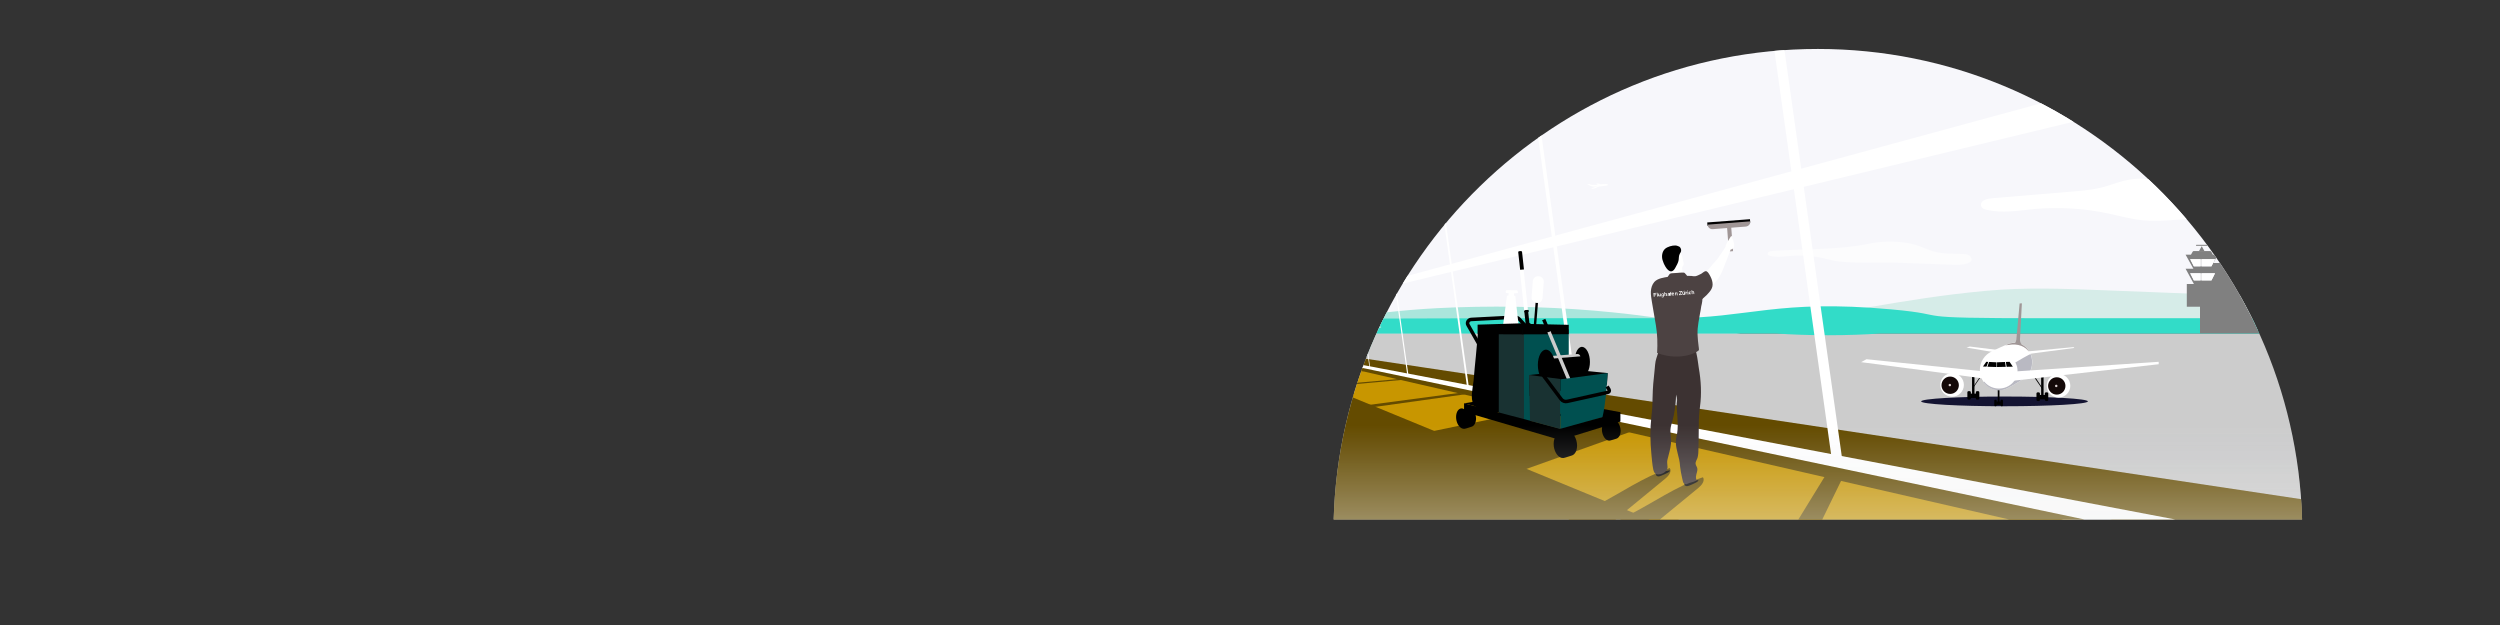 <?xml version="1.0" encoding="utf-8"?>
<!-- Generator: Adobe Illustrator 27.0.0, SVG Export Plug-In . SVG Version: 6.00 Build 0)  -->
<svg version="1.1" id="Ebene_1" xmlns="http://www.w3.org/2000/svg" xmlns:xlink="http://www.w3.org/1999/xlink" x="0px" y="0px"
	 viewBox="0 0 1440 360" style="enable-background:new 0 0 1440 360;" xml:space="preserve">
<rect x="0" y="0" width="1440" height="360" fill="#333333" stroke="none"/>
<style type="text/css">
	.st0{clip-path:url(#SVGID_00000144325839655535257230000015822768069812691635_);}
	.st1{clip-path:url(#SVGID_00000028291441976604824850000000410508327810610339_);fill:#F7F7FB;}
	.st2{clip-path:url(#SVGID_00000099645637437201285060000005813785870893730986_);}
	.st3{fill:#AAE6DC;}
	.st4{clip-path:url(#SVGID_00000094594753559843673280000012378347868511428771_);}
	.st5{fill:#CCCCCC;}
	.st6{clip-path:url(#SVGID_00000164483515202313404580000002878281281771716277_);}
	.st7{fill:#D6ECE8;}
	.st8{clip-path:url(#SVGID_00000174589264263810171180000018288127754831563662_);}
	.st9{fill:#32DCC8;}
	.st10{clip-path:url(#SVGID_00000165951604793734647020000012273607179801247132_);}
	.st11{opacity:0.59;fill:#FFFFFF;enable-background:new    ;}
	.st12{clip-path:url(#SVGID_00000135658459393827350430000002067046649062162361_);}
	.st13{opacity:0.96;}
	.st14{fill:#FFFFFF;}
	.st15{clip-path:url(#SVGID_00000038375923516581985720000012516354185538871207_);}
	.st16{clip-path:url(#SVGID_00000176721846329515717680000015972176278915362954_);}
	.st17{fill:#644B00;}
	.st18{clip-path:url(#SVGID_00000103255237719557189840000004680296323424188838_);}
	.st19{clip-path:url(#SVGID_00000165216792748999208920000015696928388908870076_);}
	.st20{fill:#C89600;}
	.st21{clip-path:url(#SVGID_00000039095114235256290570000012424145841287697799_);}
	.st22{clip-path:url(#SVGID_00000073679300143415575350000017551547342144790939_);}
	.st23{clip-path:url(#SVGID_00000111875248627662565560000011743611071729546934_);}
	.st24{clip-path:url(#SVGID_00000050651271612000795230000014877055139609321394_);}
	.st25{clip-path:url(#SVGID_00000022534847586797689850000003772306167145580429_);}
	.st26{clip-path:url(#SVGID_00000051385278410189702610000004810777194563034034_);}
	.st27{clip-path:url(#SVGID_00000012431545402977665270000008067320391572001920_);}
	.st28{clip-path:url(#SVGID_00000014619586479628724430000007430659185125226656_);}
	.st29{fill:#141432;}
	.st30{fill:#B9B9C2;}
	.st31{fill:#140908;}
	.st32{fill:#DCD2D2;}
	.st33{fill:#A09696;}
	.st34{clip-path:url(#SVGID_00000148621404930730289970000005595391673979960504_);}
	.st35{fill:#808080;}
	.st36{clip-path:url(#SVGID_00000034080199858321830670000006192869731170602625_);}
	.st37{clip-path:url(#SVGID_00000119119536061565393870000008732924596511667106_);}
	.st38{clip-path:url(#SVGID_00000180350381999553449700000003602028189381477820_);}
	.st39{clip-path:url(#SVGID_00000033354666154292206250000014903852470399560605_);}
	.st40{clip-path:url(#SVGID_00000129885440995146956120000001751246632820415382_);}
	.st41{clip-path:url(#SVGID_00000129884324803997516210000011798811466517989786_);}
	.st42{clip-path:url(#SVGID_00000074441584064308233610000005594701289651165619_);}
	.st43{fill:none;stroke:#000000;stroke-width:2.035;stroke-miterlimit:10;}
	.st44{clip-path:url(#SVGID_00000046311613793589847220000011896549211414715781_);}
	.st45{clip-path:url(#SVGID_00000030486011486426686920000014354849571261783708_);}
	.st46{clip-path:url(#SVGID_00000049934135405789342380000005069473709380432787_);}
	.st47{clip-path:url(#SVGID_00000162325862056217644570000007631878904406433160_);}
	.st48{clip-path:url(#SVGID_00000105388878365449837560000017802227716023955858_);}
	.st49{clip-path:url(#SVGID_00000101061158710982727500000002844052091965078916_);}
	.st50{fill:#193232;}
	.st51{clip-path:url(#SVGID_00000167377658539802808400000010737418323417718678_);}
	.st52{clip-path:url(#SVGID_00000072986388257838930180000009158155439564564135_);}
	.st53{clip-path:url(#SVGID_00000023996360591117935380000015991680308857221504_);}
	.st54{fill:#005050;}
	.st55{clip-path:url(#SVGID_00000022535362362211423590000015758119423429659787_);}
	.st56{clip-path:url(#SVGID_00000115494987977896382940000014037294674591548834_);}
	.st57{clip-path:url(#SVGID_00000136398901298397287350000006317992191487691444_);}
	.st58{clip-path:url(#SVGID_00000101076671878896858540000003420563158615398538_);}
	.st59{clip-path:url(#SVGID_00000021829591319323367820000007499772993539253660_);}
	.st60{clip-path:url(#SVGID_00000103985627763925719610000000636445442236690100_);}
	.st61{clip-path:url(#SVGID_00000077299043827649268510000013609017409188664708_);}
	.st62{clip-path:url(#SVGID_00000054243500268055099900000003935648864638184837_);}
	.st63{clip-path:url(#SVGID_00000097481453459906571140000018102164331210197145_);}
	.st64{clip-path:url(#SVGID_00000048468916885295274110000014063012754928370564_);}
	.st65{clip-path:url(#SVGID_00000090272058899497976160000007052946051137583293_);}
	.st66{clip-path:url(#SVGID_00000019667631277511279150000007075265629742666120_);}
	.st67{clip-path:url(#SVGID_00000044158764741669070330000003146057144164932538_);}
	.st68{clip-path:url(#SVGID_00000127762757281194185060000010937464891210629279_);}
	.st69{clip-path:url(#SVGID_00000119112649554820802680000001015334952467585725_);}
	.st70{fill:#010101;}
	.st71{fill:#3C3232;}
	.st72{fill:#4C4242;}
	.st73{fill:none;}
	.st74{clip-path:url(#SVGID_00000009576399699293045750000008387259368508462213_);}
	.st75{fill:url(#XMLID_00000015343454398421618460000002908822592915068327_);}
</style>
<g id="Ebene_10">
	<g id="Ebene_3">
		<g>
			<g>
				<defs>
					<path id="SVGID_1_" d="M1047.1,28.2c-151.4,0-274.7,120.6-278.9,271H1326C1321.8,148.8,1198.5,28.2,1047.1,28.2z"/>
				</defs>
				<clipPath id="SVGID_00000067948771868825013940000014078548789778034341_">
					<use xlink:href="#SVGID_1_"  style="overflow:visible;"/>
				</clipPath>
				<g style="clip-path:url(#SVGID_00000067948771868825013940000014078548789778034341_);">
					<g>
						<defs>
							<path id="SVGID_00000003802270907935254950000007831749521669051538_" d="M732.4,301.2c4.7-112.9,3.1-301.8,3.1-301.8
								l638.8,1.5c0,0-6.3,146.1,0,298.3L732.4,301.2z"/>
						</defs>
						<clipPath id="SVGID_00000124865831640030190350000013068460280534395553_">
							<use xlink:href="#SVGID_00000003802270907935254950000007831749521669051538_"  style="overflow:visible;"/>
						</clipPath>
						
							<rect id="XMLID_179_" x="730.8" y="-17.4" style="clip-path:url(#SVGID_00000124865831640030190350000013068460280534395553_);fill:#F7F7FB;" width="602.4" height="208.1"/>
					</g>
				</g>
			</g>
			<g>
				<defs>
					<path id="SVGID_00000044166963220544630160000015553663921938134931_" d="M1047.1,28.2c-151.4,0-274.7,120.6-278.9,271H1326
						C1321.8,148.8,1198.5,28.2,1047.1,28.2z"/>
				</defs>
				<clipPath id="SVGID_00000140696646215245651810000011288069672133134505_">
					<use xlink:href="#SVGID_00000044166963220544630160000015553663921938134931_"  style="overflow:visible;"/>
				</clipPath>
				<g style="clip-path:url(#SVGID_00000140696646215245651810000011288069672133134505_);">
					<path id="XMLID_15_" class="st3" d="M1016.9,197.9c-2.7-2.5-8.6-4.1-14.3-5.5c-52.3-13-114.8-18-174.8-14.9
						c-40.6,2.1-76.7,9.5-113.8,15.8v11.1c82.4,1.5,164.8,3.1,247.2,4.6c14.7,0.3,30.2,0.5,43.3-2.3
						C1012.7,204.8,1021.9,202.4,1016.9,197.9z"/>
				</g>
			</g>
			<g>
				<defs>
					<path id="SVGID_00000139254834960005234900000016194661251318406018_" d="M1047.1,28.2c-151.4,0-274.7,120.6-278.9,271H1326
						C1321.8,148.8,1198.5,28.2,1047.1,28.2z"/>
				</defs>
				<clipPath id="SVGID_00000135664519574876875150000012395763234607718325_">
					<use xlink:href="#SVGID_00000139254834960005234900000016194661251318406018_"  style="overflow:visible;"/>
				</clipPath>
				<g style="clip-path:url(#SVGID_00000135664519574876875150000012395763234607718325_);">
					<rect id="XMLID_18_" x="749.8" y="192" class="st5" width="626.1" height="128.6"/>
				</g>
			</g>
			<g>
				<defs>
					<path id="SVGID_00000091721242241977727440000000516045627933478807_" d="M1047.1,28.2c-151.4,0-274.7,120.6-278.9,271H1326
						C1321.8,148.8,1198.5,28.2,1047.1,28.2z"/>
				</defs>
				<clipPath id="SVGID_00000111187786247091382990000014271307691890835127_">
					<use xlink:href="#SVGID_00000091721242241977727440000000516045627933478807_"  style="overflow:visible;"/>
				</clipPath>
				<g style="clip-path:url(#SVGID_00000111187786247091382990000014271307691890835127_);">
					<path id="XMLID_00000124162952245346150080000016294641448047531942_" class="st7" d="M1010.6,187.1
						c49.6-5.8,83.6-15,133.5-19.6c22.5-2.1,45.5-1.2,68.2-0.3c33.2,1.3,66.4,2.6,99.6,3.9c7.5,0.3,15.1,0.6,22.2,2.1
						s13.7,4.6,16.7,8.9c5.6,8,3.2-0.8-9.3,3.2C1329.1,189.1,1010.6,187.1,1010.6,187.1z"/>
				</g>
			</g>
			<g>
				<defs>
					<path id="SVGID_00000036955261485897431490000013109814621973392521_" d="M1047.1,28.2c-151.4,0-274.7,120.6-278.9,271H1326
						C1321.8,148.8,1198.5,28.2,1047.1,28.2z"/>
				</defs>
				<clipPath id="SVGID_00000152957393074680595740000001626728922429076639_">
					<use xlink:href="#SVGID_00000036955261485897431490000013109814621973392521_"  style="overflow:visible;"/>
				</clipPath>
				<g style="clip-path:url(#SVGID_00000152957393074680595740000001626728922429076639_);">
					<path id="XMLID_201_" class="st9" d="M1332.1,183.3c-8.5,0-17,0-25.6,0c-19.9,0-39.8,0-59.6,0c-22.8,0-45.5,0-68.2,0
						c-86.3,0-50.6-1.6-89.3-5.1c-66.2-6-81.5,5.1-127.5,5.1c-10.4,0-20.8,0-31.1,0c-22.5,0-45,0-67.4,0c-12.3,0-70.9,0.2-71,0.2
						l3.2,5.2l-20.5,3.4h247.8c8.9,0.6,19.2,1,30.1,1s21.1-0.4,30.1-1h249V183.3L1332.1,183.3z"/>
				</g>
			</g>
			<g>
				<defs>
					<path id="SVGID_00000097467010279378023210000008461754693507144354_" d="M1047.1,28.2c-151.4,0-274.7,120.6-278.9,271H1326
						C1321.8,148.8,1198.5,28.2,1047.1,28.2z"/>
				</defs>
				<clipPath id="SVGID_00000108997210534708944560000002448391918974941359_">
					<use xlink:href="#SVGID_00000097467010279378023210000008461754693507144354_"  style="overflow:visible;"/>
				</clipPath>
				<g style="clip-path:url(#SVGID_00000108997210534708944560000002448391918974941359_);">
					<path id="XMLID_55_" class="st11" d="M1075.2,151.3c5.6,0,11.3-0.2,16.7,0c10.9,0.4,21.8,0.8,32.6,1.2c3.1,0.1,6.2,0.2,9.1-0.9
						c0.7-0.3,1.4-0.6,1.8-1.3c0.6-1.1-0.1-2.5-1.1-3.2c-1.1-0.7-2.3-0.7-3.6-0.8c-5.6-0.2-11.3,0-16.7-1.4
						c-3.9-1.1-7.6-3.1-11.5-4.1c-7.5-2.1-18-2.1-25.7-0.5c-18.1,3.8-37,2.9-55.4,4.2c-0.9,0.1-1.9,0.1-2.6,0.6
						c-0.7,0.5-0.9,1.4-0.2,1.9c0.3,0.2,0.6,0.3,1,0.4c4,1,8.1,0.3,12.1,0c6.2-0.5,12.6,0,18.8,1.4c2.8,0.6,5.7,1.5,8.6,1.8
						C1064.2,151.2,1069.7,151.3,1075.2,151.3z"/>
				</g>
			</g>
			<g>
				<defs>
					<path id="SVGID_00000117674046734400604480000015453860778998549388_" d="M1047.1,28.2c-151.4,0-274.7,120.6-278.9,271H1326
						C1321.8,148.8,1198.5,28.2,1047.1,28.2z"/>
				</defs>
				<clipPath id="SVGID_00000119821109410240249070000004931918209136258946_">
					<use xlink:href="#SVGID_00000117674046734400604480000015453860778998549388_"  style="overflow:visible;"/>
				</clipPath>
				<g style="clip-path:url(#SVGID_00000119821109410240249070000004931918209136258946_);">
					<g id="XMLID_982_" class="st13">
						<path id="XMLID_985_" class="st14" d="M917.5,106.5c0.1,0,0.2,0,0.3,0c0.4,0,0.8,0,1.2,0c0.9,0,1.8-0.1,2.6-0.3
							c0.8-0.1,1.7-0.2,2.6-0.2c0.4,0,0.7,0,1.1,0c0.2,0,0.4,0,0.6,0.1c0.2,0.1,0.3,0.3,0.2,0.5s-0.3,0.2-0.5,0.3
							c-2.5,0.4-4.9,0.6-7.4,0.6c-0.4,0-0.8,0-1.1-0.1c-0.2,0-0.6-0.1-0.8-0.2c-0.4-0.2-0.7-0.4-1.1-0.6c-0.4-0.2-0.7-0.4-1.1-0.6
							c0.5,0,0.9-0.1,1.3,0c0.4,0.1,0.7,0.2,1.1,0.4C916.8,106.5,917.2,106.5,917.5,106.5z"/>
						<path id="XMLID_984_" class="st14" d="M921.4,106.7c-1.7,0.6-3.3,1.3-5,1.9c1.4,0.4,2.6-0.2,3.8-0.8c1-0.5,2.1-1.1,3.1-1.5
							c-0.7,0.1-1.5,0.2-2.2,0.4c0,0-0.1,0-0.1-0.1s0.1,0,0.1,0"/>
						<path id="XMLID_983_" class="st14" d="M922.3,106.5c-0.2-0.1-0.5-0.2-0.6-0.3c-0.2-0.1-0.4-0.4-0.6-0.4
							c-0.2-0.1-0.6-0.1-0.8-0.1c-0.3,0-0.9,0-0.9,0s0.2,0.1,0.2,0.2c0.1,0.1,0.2,0.2,0.3,0.3c0.2,0.2,0.3,0.4,0.5,0.5
							c0.1,0.1,0.3,0.1,0.5,0.1c0.5,0,0.9-0.1,1.4-0.1"/>
					</g>
				</g>
			</g>
			<g>
				<defs>
					<path id="SVGID_00000151527286570139013900000015258894123909139624_" d="M1047.1,28.2c-151.4,0-274.7,120.6-278.9,271H1326
						C1321.8,148.8,1198.5,28.2,1047.1,28.2z"/>
				</defs>
				<clipPath id="SVGID_00000125582442822378404340000018403361654550036874_">
					<use xlink:href="#SVGID_00000151527286570139013900000015258894123909139624_"  style="overflow:visible;"/>
				</clipPath>
				<g style="clip-path:url(#SVGID_00000125582442822378404340000018403361654550036874_);">
					<path id="XMLID_53_" class="st14" d="M1271.1,126c15.6,0.7,52,10.7,50.9-10.4c-0.9-17.9-33.2-16.1-47.5-12.9
						c-8.3,1.9-16.6,5-25.4,3.5c-3.8-0.6-7.3-2.1-11-2.8c-8.1-1.5-15.5,0.7-22.5,3.1c-6.8,2.3-12.7,3.1-20.4,3.7
						c-15.6,1.3-31.2,2.6-46.8,3.9c-2.1,0.2-4.3,0.4-5.9,1.4s-2.1,3.2-0.5,4.4c0.6,0.5,1.4,0.7,2.2,0.9c9,2.2,18.4,0.5,27.5-0.4
						c14.1-1.3,28.7-0.4,42.8,2.6c6.5,1.4,13,3.2,19.6,3.9C1246.5,128.1,1258.7,125.4,1271.1,126z"/>
				</g>
			</g>
			<g>
				<defs>
					<path id="SVGID_00000026861897398358610160000004992153003702860172_" d="M1047.1,28.2c-151.4,0-274.7,120.6-278.9,271H1326
						C1321.8,148.8,1198.5,28.2,1047.1,28.2z"/>
				</defs>
				<clipPath id="SVGID_00000046319281194735414940000012542072961132008895_">
					<use xlink:href="#SVGID_00000026861897398358610160000004992153003702860172_"  style="overflow:visible;"/>
				</clipPath>
				<g style="clip-path:url(#SVGID_00000046319281194735414940000012542072961132008895_);">
					<path id="XMLID_48_" class="st17" d="M1026.5,322.3L730.9,207.2l-3.2,159.4C727.8,366.5,1027,322.9,1026.5,322.3z"/>
				</g>
			</g>
			<g>
				<defs>
					<path id="SVGID_00000143605792710923669180000013730052665229820042_" d="M1047.1,28.2c-151.4,0-274.7,120.6-278.9,271H1326
						C1321.8,148.8,1198.5,28.2,1047.1,28.2z"/>
				</defs>
				<clipPath id="SVGID_00000075849846875358041660000014070780818812370347_">
					<use xlink:href="#SVGID_00000143605792710923669180000013730052665229820042_"  style="overflow:visible;"/>
				</clipPath>
				<g style="clip-path:url(#SVGID_00000075849846875358041660000014070780818812370347_);">
					<g id="XMLID_2_">
						<polygon id="XMLID_16_" class="st17" points="1375.9,303.8 1341.3,289.9 767.8,203.8 750.3,204.4 1375.9,331.6 						"/>
					</g>
				</g>
			</g>
			<g>
				<defs>
					<path id="SVGID_00000104697719845298894870000006700624257984565897_" d="M1047.1,28.2c-151.4,0-274.7,120.6-278.9,271H1326
						C1321.8,148.8,1198.5,28.2,1047.1,28.2z"/>
				</defs>
				<clipPath id="SVGID_00000041982057371931940920000013458071774589318326_">
					<use xlink:href="#SVGID_00000104697719845298894870000006700624257984565897_"  style="overflow:visible;"/>
				</clipPath>
				<g style="clip-path:url(#SVGID_00000041982057371931940920000013458071774589318326_);">
					<polygon id="XMLID_17_" class="st20" points="1375.9,342.8 1361.3,334.9 739.9,202.7 717.1,203.4 1122.3,370 1375.9,370 					
						"/>
				</g>
			</g>
			<g>
				<defs>
					<path id="SVGID_00000162346144692550698410000003444063266272828833_" d="M1047.1,28.2c-151.4,0-274.7,120.6-278.9,271H1326
						C1321.8,148.8,1198.5,28.2,1047.1,28.2z"/>
				</defs>
				<clipPath id="SVGID_00000117635449272946239870000007802469899734285444_">
					<use xlink:href="#SVGID_00000162346144692550698410000003444063266272828833_"  style="overflow:visible;"/>
				</clipPath>
				<g style="clip-path:url(#SVGID_00000117635449272946239870000007802469899734285444_);">
					<polygon id="XMLID_86_" class="st17" points="798.1,254 846.7,281.7 941.7,247.8 886.8,235.6 					"/>
				</g>
			</g>
			<g>
				<defs>
					<path id="SVGID_00000020401296461215712090000005263716057068004229_" d="M1047.1,28.2c-151.4,0-274.7,120.6-278.9,271H1326
						C1321.8,148.8,1198.5,28.2,1047.1,28.2z"/>
				</defs>
				<clipPath id="SVGID_00000164486415383449709000000006441701450628778151_">
					<use xlink:href="#SVGID_00000020401296461215712090000005263716057068004229_"  style="overflow:visible;"/>
				</clipPath>
				<g style="clip-path:url(#SVGID_00000164486415383449709000000006441701450628778151_);">
					<polygon id="XMLID_87_" class="st17" points="1033.1,333.2 1018.6,327.3 1053.2,271 1062.4,273 					"/>
				</g>
			</g>
			<g>
				<defs>
					<path id="SVGID_00000070841350217270316790000014003350207777409700_" d="M1047.1,28.2c-151.4,0-274.7,120.6-278.9,271H1326
						C1321.8,148.8,1198.5,28.2,1047.1,28.2z"/>
				</defs>
				<clipPath id="SVGID_00000113325861245873090630000006954315495130266506_">
					<use xlink:href="#SVGID_00000070841350217270316790000014003350207777409700_"  style="overflow:visible;"/>
				</clipPath>
				<g style="clip-path:url(#SVGID_00000113325861245873090630000006954315495130266506_);">
					<polygon id="XMLID_88_" class="st17" points="783.4,233.9 786.1,235.2 844,227.1 840.4,226.3 					"/>
				</g>
			</g>
			<g>
				<defs>
					<path id="SVGID_00000023975492461615218020000000964702030110501521_" d="M1047.1,28.2c-151.4,0-274.7,120.6-278.9,271H1326
						C1321.8,148.8,1198.5,28.2,1047.1,28.2z"/>
				</defs>
				<clipPath id="SVGID_00000172406680698271629250000012941992699751898032_">
					<use xlink:href="#SVGID_00000023975492461615218020000000964702030110501521_"  style="overflow:visible;"/>
				</clipPath>
				<g style="clip-path:url(#SVGID_00000172406680698271629250000012941992699751898032_);">
					<polygon id="XMLID_199_" class="st17" points="761.4,222.3 762.9,222.9 810,218.6 807.9,218.1 					"/>
				</g>
			</g>
			<g>
				<defs>
					<path id="SVGID_00000166664627261861801510000017090291160553731994_" d="M1047.1,28.2c-151.4,0-274.7,120.6-278.9,271H1326
						C1321.8,148.8,1198.5,28.2,1047.1,28.2z"/>
				</defs>
				<clipPath id="SVGID_00000103229549372093818790000013024936120727300016_">
					<use xlink:href="#SVGID_00000166664627261861801510000017090291160553731994_"  style="overflow:visible;"/>
				</clipPath>
				<g style="clip-path:url(#SVGID_00000103229549372093818790000013024936120727300016_);">
					<polygon id="XMLID_200_" class="st17" points="746.8,216 747.7,216.4 787.8,213.6 786.3,213.3 					"/>
				</g>
			</g>
			<g>
				<defs>
					<path id="SVGID_00000096777256664155001260000013883238076908803727_" d="M1047.1,28.2c-151.4,0-274.7,120.6-278.9,271H1326
						C1321.8,148.8,1198.5,28.2,1047.1,28.2z"/>
				</defs>
				<clipPath id="SVGID_00000042732370035337665220000003451362571634593410_">
					<use xlink:href="#SVGID_00000096777256664155001260000013883238076908803727_"  style="overflow:visible;"/>
				</clipPath>
				<g style="clip-path:url(#SVGID_00000042732370035337665220000003451362571634593410_);">
					<path id="XMLID_85_" class="st17" d="M889.6,319.3c16.5-6.6,32.4-14.4,48.2-22.4c14.5-7.3,27.4-16.7,43.1-22
						c1.3,2-0.7,4.6-2.6,6.1c-8.2,6.7-16.4,13.5-24.6,20.2c-9.6,7.9-19.6,16.1-31.5,20.1c-10.8,3.6-20.5,2.3-31.6,0.9
						c1.6-0.8,3.1-1.5,4.7-2.3"/>
				</g>
			</g>
			<g>
				<defs>
					<path id="SVGID_00000114062112341896755850000017632274360394586246_" d="M1047.1,28.2c-151.4,0-274.7,120.6-278.9,271H1326
						C1321.8,148.8,1198.5,28.2,1047.1,28.2z"/>
				</defs>
				<clipPath id="SVGID_00000173119263085813265410000018321596017878302907_">
					<use xlink:href="#SVGID_00000114062112341896755850000017632274360394586246_"  style="overflow:visible;"/>
				</clipPath>
				<g style="clip-path:url(#SVGID_00000173119263085813265410000018321596017878302907_);">
					<path id="XMLID_125_" class="st17" d="M870.5,314c16.5-6.6,32.4-14.4,48.2-22.4c14.5-7.3,27.4-16.7,43.1-22
						c1.3,2-0.7,4.6-2.6,6.1c-8.2,6.7-16.4,13.5-24.6,20.2C925,303.8,915,312,903.1,316c-10.8,3.6-20.5,2.3-31.6,0.9
						c1.6-0.8,3.1-1.5,4.7-2.3"/>
				</g>
			</g>
			<g>
				<defs>
					<path id="SVGID_00000156560128083442534190000002339879884607648421_" d="M1047.1,28.2c-151.4,0-274.7,120.6-278.9,271H1326
						C1321.8,148.8,1198.5,28.2,1047.1,28.2z"/>
				</defs>
				<clipPath id="SVGID_00000124855975404515959230000011140498784072729498_">
					<use xlink:href="#SVGID_00000156560128083442534190000002339879884607648421_"  style="overflow:visible;"/>
				</clipPath>
				<g style="clip-path:url(#SVGID_00000124855975404515959230000011140498784072729498_);">
					<g id="XMLID_105_">
						<ellipse id="XMLID_410_" class="st29" cx="1154.6" cy="231.2" rx="48" ry="2.8"/>
						<g id="XMLID_408_">
							<path id="XMLID_406_" d="M1151.2,232.9L1151.2,232.9c-0.3,0-0.5-0.2-0.5-0.5v-10.1c0-0.3,0.2-0.5,0.5-0.5l0,0
								c0.3,0,0.5,0.2,0.5,0.5v10.1C1151.7,232.6,1151.5,232.9,1151.2,232.9z"/>
							<path id="XMLID_404_" d="M1149.5,234h-0.2c-0.4,0-0.6-0.3-0.6-0.6v-2.6c0-0.4,0.3-0.6,0.6-0.6h0.2c0.4,0,0.6,0.3,0.6,0.6v2.6
								C1150.1,233.7,1149.8,234,1149.5,234z"/>
							<path id="XMLID_306_" d="M1153.1,234h-0.2c-0.4,0-0.6-0.3-0.6-0.6v-2.6c0-0.4,0.3-0.6,0.6-0.6h0.2c0.4,0,0.6,0.3,0.6,0.6v2.6
								C1153.7,233.7,1153.5,234,1153.1,234z"/>
							<rect id="XMLID_280_" x="1149.9" y="231.3" width="2.6" height="1.9"/>
							<path id="XMLID_262_" class="st14" d="M1170.6,208.6c0-6.2-4.6-11.2-10.3-11.2c-0.8,0-1.6,0.1-2.3,0.3
								c-2.2,0.6-9.6,4.1-10.9,4.8c-3.9,1.8-6.7,5.9-6.7,10.6c0,6.4,5,11.6,11.2,11.6c1.8,0,3.4-0.4,4.9-1.2
								c1.7-0.8,10-5.4,11.9-7.8C1169.7,213.8,1170.6,211.3,1170.6,208.6z"/>
							<path id="XMLID_412_" class="st30" d="M1142.5,220.1c2,2.8,5.3,4.7,8.9,4.7c1.8,0,3.4-0.4,4.9-1.2c1.7-0.8,10-5.4,11.9-7.8
								c1.5-1.9,2.3-4.4,2.3-7.2c0-1.6-0.3-3.2-0.9-4.6C1169.4,203.4,1142.3,219.7,1142.5,220.1z"/>
							<ellipse id="XMLID_409_" class="st14" cx="1151.4" cy="213.6" rx="10.7" ry="10.2"/>
							<path id="XMLID_259_" d="M1137.3,228.1c0,0.4-0.3,0.6-0.6,0.6h-0.2c-0.4,0-0.6-0.3-0.6-0.6v-13.2c0-0.4,0.3-0.6,0.6-0.6h0.2
								c0.4,0,0.6,0.3,0.6,0.6V228.1z"/>
							<path id="XMLID_258_" d="M1134.5,230.2h-0.6c-0.4,0-0.7-0.3-0.7-0.7V226c0-0.4,0.3-0.7,0.7-0.7h0.6c0.4,0,0.7,0.3,0.7,0.7
								v3.6C1135.1,229.9,1134.9,230.2,1134.5,230.2z"/>
							<path id="XMLID_256_" d="M1139.4,230.2h-0.6c-0.4,0-0.7-0.3-0.7-0.7V226c0-0.4,0.3-0.7,0.7-0.7h0.6c0.4,0,0.7,0.3,0.7,0.7
								v3.6C1140,229.9,1139.7,230.2,1139.4,230.2z"/>
							<polygon id="XMLID_255_" points="1136.4,223.7 1136.1,223.5 1141.5,215.5 1141.8,215.8 							"/>
							<rect id="XMLID_254_" x="1134.8" y="226.7" width="3.5" height="2.5"/>
							<path id="XMLID_251_" d="M1176.3,229.5h0.2c0.4,0,0.6-0.3,0.6-0.6v-13.2c0-0.4-0.3-0.6-0.6-0.6h-0.2c-0.4,0-0.6,0.3-0.6,0.6
								v13.2C1175.7,229.2,1176,229.5,1176.3,229.5z"/>
							<path id="XMLID_250_" d="M1178.5,231h0.6c0.4,0,0.7-0.3,0.7-0.7v-3.6c0-0.4-0.3-0.7-0.7-0.7h-0.6c-0.4,0-0.7,0.3-0.7,0.7v3.6
								C1177.9,230.6,1178.2,231,1178.5,231z"/>
							<path id="XMLID_249_" d="M1173.7,231h0.6c0.4,0,0.7-0.3,0.7-0.7v-3.6c0-0.4-0.3-0.7-0.7-0.7h-0.6c-0.4,0-0.7,0.3-0.7,0.7v3.6
								C1173,230.6,1173.3,231,1173.7,231z"/>
							<polygon id="XMLID_248_" points="1176.6,224.5 1176.9,224.2 1171.6,216.2 1171.2,216.6 							"/>
							<rect id="XMLID_247_" x="1174.7" y="227.5" width="3.5" height="2.5"/>
							<g id="XMLID_243_">
								<circle id="XMLID_246_" class="st14" cx="1124.4" cy="221.7" r="6.8"/>
								<circle id="XMLID_245_" class="st31" cx="1123.3" cy="221.9" r="5"/>
								<circle id="XMLID_244_" class="st32" cx="1123.1" cy="221.8" r="0.7"/>
							</g>
							<g id="XMLID_103_">
								<circle id="XMLID_242_" class="st14" cx="1185.7" cy="222.2" r="6.8"/>
								<circle id="XMLID_241_" class="st31" cx="1184.7" cy="222.3" r="5"/>
								<circle id="XMLID_104_" class="st32" cx="1184.4" cy="222.3" r="0.7"/>
							</g>
							<path id="XMLID_203_" class="st33" d="M1164.5,198.4l-0.3-0.4c-0.5-0.7-0.7-1.5-0.7-2.3l1.1-21l-1.3,0.1l-1.9,20.9
								c-0.1,0.6-0.3,1.3-0.7,1.8c-0.2,0-0.4,0-0.5,0c-0.8,0-1.6,0.1-2.3,0.3c-0.6,0.2-1.7,0.6-2.9,1.1c0.6-0.1,1.3-0.1,1.9-0.2
								c5.6-1,9.9,0.9,12,4.3l0.1-0.1C1168,200.9,1166.4,199.3,1164.5,198.4z"/>
							<polygon id="XMLID_230_" class="st14" points="1132.7,200.2 1134.6,199.6 1151.7,201.7 1150.4,203.2 							"/>
							<polygon id="XMLID_229_" class="st14" points="1168.1,202.4 1194.8,199.9 1194.3,200.5 1167.4,204 							"/>
							<path id="XMLID_228_" class="st14" d="M1072,208.6c-0.1,0.1,3.1-1.7,3.1-1.7l67.4,7l1.9,4.4
								C1144.3,218.2,1072.1,208.5,1072,208.6z"/>
							<polygon id="XMLID_227_" class="st14" points="1161.6,213.9 1243.4,208.4 1243.4,209.8 1158.8,219.4 							"/>
							<path id="XMLID_225_" d="M1142.2,211.1c0-0.1,1.9-2.7,1.9-2.7l6,0.3l7.4-0.3l1.9,2.8l-9.4,0.2
								C1150,211.4,1142.3,211.2,1142.2,211.1z"/>
							<rect id="XMLID_224_" x="1150" y="207.8" class="st14" width="0.3" height="4.3"/>
							
								<rect id="XMLID_223_" x="1154.8" y="207.7" transform="matrix(0.987 -0.162 0.162 0.987 -18.72 189.651)" class="st14" width="0.5" height="4.1"/>
							
								<rect id="XMLID_222_" x="1143.5" y="209.4" transform="matrix(0.335 -0.942 0.942 0.335 563.789 1218.548)" class="st14" width="4.1" height="0.5"/>
						</g>
					</g>
				</g>
			</g>
			<g>
				<defs>
					<path id="SVGID_00000076577711289122344610000013183604528720635817_" d="M1047.1,28.2c-151.4,0-274.7,120.6-278.9,271H1326
						C1321.8,148.8,1198.5,28.2,1047.1,28.2z"/>
				</defs>
				<clipPath id="SVGID_00000016070895020554028040000003193194052622708617_">
					<use xlink:href="#SVGID_00000076577711289122344610000013183604528720635817_"  style="overflow:visible;"/>
				</clipPath>
				<g style="clip-path:url(#SVGID_00000016070895020554028040000003193194052622708617_);">
					<g id="XMLID_101_">
						<path id="XMLID_127_" class="st35" d="M1265.2,141.6h5.9c0.2,0,0.3-0.1,0.3-0.3l0,0c0-0.2-0.1-0.3-0.3-0.3h-5.9
							c-0.2,0-0.3,0.1-0.3,0.3l0,0C1264.8,141.5,1265,141.6,1265.2,141.6z"/>
						<polygon id="XMLID_183_" class="st35" points="1268.2,141.8 1266.6,144.7 1269.8,144.7 						"/>
						<path id="XMLID_186_" class="st35" d="M1274.8,151.6l2.7-4.9h-2.9l-0.8-1.5c-0.2-0.4-0.5-0.6-0.9-0.6h-3h-3.2h-3.1
							c-0.3,0-0.6,0.2-0.7,0.5l-0.9,1.6h-3.1l4.5,8.1h-4.5l4.8,8.8h-4.1v5.7v0.9v6.5h7.6v3.6V192h39.4v-40.5h-31.8V151.6z
							 M1273.8,161.5h-5.8v-4.1h7.8L1273.8,161.5z M1273.8,153.4h-5.8v-4.1h7.8L1273.8,153.4z M1267.6,149.3v4.1h-4l-2.1-4.1H1267.6
							z M1267.6,157.4v4.1h-4l-2.1-4.1H1267.6z"/>
						<g id="XMLID_149_">
							<polygon id="XMLID_191_" class="st14" points="1267.6,153.4 1267.6,149.3 1261.6,149.3 1263.7,153.4 							"/>
							<polygon id="XMLID_351_" class="st14" points="1268,153.4 1273.8,153.4 1275.9,149.3 1268,149.3 							"/>
							<polygon id="XMLID_353_" class="st14" points="1267.6,161.5 1267.6,157.4 1261.6,157.4 1263.7,161.5 							"/>
							<polygon id="XMLID_407_" class="st14" points="1268,157.4 1268,161.5 1273.8,161.5 1275.9,157.4 							"/>
						</g>
					</g>
				</g>
			</g>
			<g>
				<defs>
					<path id="SVGID_00000039838376831164449270000003408993815974916528_" d="M1047.1,28.2c-151.4,0-274.7,120.6-278.9,271H1326
						C1321.8,148.8,1198.5,28.2,1047.1,28.2z"/>
				</defs>
				<clipPath id="SVGID_00000080917155800689013040000015377352945909266067_">
					<use xlink:href="#SVGID_00000039838376831164449270000003408993815974916528_"  style="overflow:visible;"/>
				</clipPath>
				<g style="clip-path:url(#SVGID_00000080917155800689013040000015377352945909266067_);">
					<g id="XMLID_166_">
						<polygon id="XMLID_168_" class="st14" points="789.3,212.4 788.9,212.3 762.3,20.2 762.6,19.5 						"/>
						<polygon id="XMLID_3_" class="st14" points="778.4,-13.3 810.7,216.9 811.4,217.1 779.1,-13.3 						"/>
						<polygon id="XMLID_5_" class="st14" points="812.1,-13.3 845.1,223.6 846.2,223.9 813.1,-13.3 						"/>
						<polygon id="XMLID_8_" class="st14" points="831.1,-13.3 709.3,159.1 709.5,160.2 834.6,-13.3 						"/>
						<polygon id="XMLID_9_" class="st14" points="873.2,-13.3 907.7,236.5 909.8,236.7 875.3,-13.3 						"/>
						<polygon id="XMLID_10_" class="st14" points="975,-13.3 739.1,156.2 739.1,157.4 984.9,-13.3 						"/>
						<polygon id="XMLID_12_" class="st14" points="1016.1,-13.3 1055.7,268.7 1061.7,268.7 1021.9,-13.3 						"/>
						<polygon id="XMLID_13_" class="st14" points="1375.9,5 750.1,175.4 750.1,177.3 1375.9,26.3 						"/>
						<polygon id="XMLID_14_" class="st14" points="1375.9,322.6 754.3,204.4 754.3,205.9 1375.9,339.5 						"/>
					</g>
				</g>
			</g>
			<g>
				<defs>
					<path id="SVGID_00000026154081475316509170000014789500153102563995_" d="M1047.1,28.2c-151.4,0-274.7,120.6-278.9,271H1326
						C1321.8,148.8,1198.5,28.2,1047.1,28.2z"/>
				</defs>
				<clipPath id="SVGID_00000099634476159003973380000007329729559967604890_">
					<use xlink:href="#SVGID_00000026154081475316509170000014789500153102563995_"  style="overflow:visible;"/>
				</clipPath>
				<g style="clip-path:url(#SVGID_00000099634476159003973380000007329729559967604890_);">
					<polygon id="XMLID_180_" class="st17" points="767.5,208.3 1309.2,322 1340.4,341.2 762,208.6 					"/>
				</g>
			</g>
			<g>
				<defs>
					<path id="SVGID_00000044164983310775701950000010853709558582719927_" d="M1047.1,28.2c-151.4,0-274.7,120.6-278.9,271H1326
						C1321.8,148.8,1198.5,28.2,1047.1,28.2z"/>
				</defs>
				<clipPath id="SVGID_00000039835291489676764400000004627386757613154471_">
					<use xlink:href="#SVGID_00000044164983310775701950000010853709558582719927_"  style="overflow:visible;"/>
				</clipPath>
				<g style="clip-path:url(#SVGID_00000039835291489676764400000004627386757613154471_);">
					<g id="XMLID_210_">
						
							<rect id="XMLID_71_" x="876.4" y="145.8" transform="matrix(0.994 -0.107 0.107 0.994 -12.375 94.738)" class="st14" width="2.2" height="34"/>
						
							<rect id="XMLID_73_" x="878.6" y="179.1" transform="matrix(0.994 -0.107 0.107 0.994 -14.521 95.089)" width="2.2" height="7.8"/>
						<path id="XMLID_111_" d="M881,187.6l-1.7,0.2c-0.4,0-0.8-0.2-0.8-0.7l0,0c0-0.4,0.2-0.8,0.7-0.8l1.7-0.2
							c0.4,0,0.8,0.2,0.8,0.7l0,0C881.7,187.2,881.5,187.6,881,187.6z"/>
						<path id="XMLID_208_" d="M880,179.9l-1.3,0.1c-0.4,0-0.7-0.2-0.7-0.6v-0.1c0-0.4,0.2-0.7,0.6-0.7l1.3-0.1
							c0.4,0,0.7,0.2,0.7,0.6v0.1C880.6,179.5,880.4,179.8,880,179.9z"/>
						<path id="XMLID_206_" d="M877.8,155.2l-2.2,0.2l-1.1-10.1c0-0.3,0.2-0.6,0.5-0.6l1.1-0.1c0.3,0,0.5,0.2,0.6,0.5L877.8,155.2z"
							/>
					</g>
				</g>
			</g>
			<g>
				<defs>
					<path id="SVGID_00000132803405859252843350000002875668114301471376_" d="M1047.1,28.2c-151.4,0-274.7,120.6-278.9,271H1326
						C1321.8,148.8,1198.5,28.2,1047.1,28.2z"/>
				</defs>
				<clipPath id="SVGID_00000062183546381095377430000000437045168480808893_">
					<use xlink:href="#SVGID_00000132803405859252843350000002875668114301471376_"  style="overflow:visible;"/>
				</clipPath>
				<g style="clip-path:url(#SVGID_00000062183546381095377430000000437045168480808893_);">
					<polygon id="XMLID_64_" points="913.3,238.7 933.2,242.8 933.2,237.4 913.3,233.7 					"/>
				</g>
			</g>
			<g>
				<defs>
					<path id="SVGID_00000074432110532874209590000011421873455492061362_" d="M1047.1,28.2c-151.4,0-274.7,120.6-278.9,271H1326
						C1321.8,148.8,1198.5,28.2,1047.1,28.2z"/>
				</defs>
				<clipPath id="SVGID_00000182486982674642154100000009314336454642633639_">
					<use xlink:href="#SVGID_00000074432110532874209590000011421873455492061362_"  style="overflow:visible;"/>
				</clipPath>
				<g style="clip-path:url(#SVGID_00000182486982674642154100000009314336454642633639_);">
					<polygon id="XMLID_67_" points="892.5,217.5 925.6,221.6 926,214.9 892.5,211.6 					"/>
				</g>
			</g>
			<g>
				<defs>
					<path id="SVGID_00000062870946193092893180000016266328562856076939_" d="M1047.1,28.2c-151.4,0-274.7,120.6-278.9,271H1326
						C1321.8,148.8,1198.5,28.2,1047.1,28.2z"/>
				</defs>
				<clipPath id="SVGID_00000094602245959875542990000009846181922583419568_">
					<use xlink:href="#SVGID_00000062870946193092893180000016266328562856076939_"  style="overflow:visible;"/>
				</clipPath>
				<g style="clip-path:url(#SVGID_00000094602245959875542990000009846181922583419568_);">
					<polygon id="XMLID_91_" points="901.6,239 859.7,229.7 843.3,232.3 884.4,243.1 					"/>
				</g>
			</g>
			<g>
				<defs>
					<path id="SVGID_00000085211984359282277620000010230044633695698576_" d="M1047.1,28.2c-151.4,0-274.7,120.6-278.9,271H1326
						C1321.8,148.8,1198.5,28.2,1047.1,28.2z"/>
				</defs>
				<clipPath id="SVGID_00000157273093093889205940000000709681409856102560_">
					<use xlink:href="#SVGID_00000085211984359282277620000010230044633695698576_"  style="overflow:visible;"/>
				</clipPath>
				<g style="clip-path:url(#SVGID_00000157273093093889205940000000709681409856102560_);">
					<path id="XMLID_112_" class="st43" d="M879.4,188.5l-4.2-4.6c-0.7-0.8-1.8-1.3-2.9-1.2l-24.9,1.3c-0.7,0-1.4,0.5-1.8,1.1
						c-0.4,0.7-0.4,1.5,0,2.1l6.5,11.4"/>
				</g>
			</g>
			<g>
				<defs>
					<path id="SVGID_00000132088669160844991390000000495138438298745789_" d="M1047.1,28.2c-151.4,0-274.7,120.6-278.9,271H1326
						C1321.8,148.8,1198.5,28.2,1047.1,28.2z"/>
				</defs>
				<clipPath id="SVGID_00000101816253739157779260000014016144854476350124_">
					<use xlink:href="#SVGID_00000132088669160844991390000000495138438298745789_"  style="overflow:visible;"/>
				</clipPath>
				<g style="clip-path:url(#SVGID_00000101816253739157779260000014016144854476350124_);">
					<g id="XMLID_76_">
						
							<rect id="XMLID_75_" x="860.7" y="191" transform="matrix(8.057194e-02 -0.997 0.997 8.057194e-02 621.475 1057.12)" width="46.1" height="1.4"/>
						<path id="XMLID_74_" class="st14" d="M885.1,174.5L885.1,174.5c-1.8-0.1-3.1-1.7-2.9-3.4l0.7-9.1c0.1-1.8,1.7-3.1,3.4-2.9l0,0
							c1.8,0.1,3.1,1.7,2.9,3.4l-0.7,9.1C888.4,173.4,886.9,174.7,885.1,174.5z"/>
					</g>
				</g>
			</g>
			<g>
				<defs>
					<path id="SVGID_00000038381156267850743360000008318219683673186963_" d="M1047.1,28.2c-151.4,0-274.7,120.6-278.9,271H1326
						C1321.8,148.8,1198.5,28.2,1047.1,28.2z"/>
				</defs>
				<clipPath id="SVGID_00000063596071121390906940000009595421176921929107_">
					<use xlink:href="#SVGID_00000038381156267850743360000008318219683673186963_"  style="overflow:visible;"/>
				</clipPath>
				<g style="clip-path:url(#SVGID_00000063596071121390906940000009595421176921929107_);">
					<path id="XMLID_65_" d="M862.5,237.5L862.5,237.5c-2.4,1-6.7-0.4-9-1.2c-1.8-0.6-3.6-1.6-4.7-3.3c-2.1-3.6-0.4-9.9,0-13.9
						c0.4-4.7,0.8-9.3,1.3-14c0.5-5.5,1-11,1.5-16.5l12.4,0.8c0,1.6,0,3.2,0,4.7c0,8.6,0,17.1,0,25.6c0,4.3,0,8.6,0,12.9
						C864,234.5,864.4,236.6,862.5,237.5z"/>
				</g>
			</g>
			<g>
				<defs>
					<path id="SVGID_00000099634939522307055250000008699069891593120184_" d="M1047.1,28.2c-151.4,0-274.7,120.6-278.9,271H1326
						C1321.8,148.8,1198.5,28.2,1047.1,28.2z"/>
				</defs>
				<clipPath id="SVGID_00000052803284807509924140000006856182155812287114_">
					<use xlink:href="#SVGID_00000099634939522307055250000008699069891593120184_"  style="overflow:visible;"/>
				</clipPath>
				<g style="clip-path:url(#SVGID_00000052803284807509924140000006856182155812287114_);">
					<path id="XMLID_56_" d="M846.2,234.2c-1.2-0.2-2.2,0.4-2.9,1.5c-0.3-0.1-0.6-0.3-0.8-0.4c-2.1-0.5-3.8,1.7-3.8,4.9
						c0,3.1,1.6,6.1,3.8,6.7c0.4,0.1,0.7,0.1,1.1,0.1c0.8-0.1,3.6-1.1,4-1.2c1.5-0.4,2.6-2.3,2.6-4.8
						C850.1,237.7,848.3,234.6,846.2,234.2z"/>
				</g>
			</g>
			<g>
				<defs>
					<path id="SVGID_00000049202571549250259630000000923043255292167358_" d="M1047.1,28.2c-151.4,0-274.7,120.6-278.9,271H1326
						C1321.8,148.8,1198.5,28.2,1047.1,28.2z"/>
				</defs>
				<clipPath id="SVGID_00000101071691352021269540000016348600062775280304_">
					<use xlink:href="#SVGID_00000049202571549250259630000000923043255292167358_"  style="overflow:visible;"/>
				</clipPath>
				<g style="clip-path:url(#SVGID_00000101071691352021269540000016348600062775280304_);">
					<path id="XMLID_49_" d="M903.7,248.5c-1.4-0.3-2.6,0.4-3.4,1.8c-0.3-0.2-0.7-0.3-1-0.4c-2.5-0.5-4.4,2-4.4,5.8
						c0,3.8,2,7.3,4.4,8c0.4,0.1,0.9,0.1,1.3,0.1c0.9-0.1,4.2-1.3,4.7-1.4c1.8-0.5,3.1-2.7,3.1-5.8
						C908.3,252.6,906.2,249,903.7,248.5z"/>
				</g>
			</g>
			<g>
				<defs>
					<path id="SVGID_00000144338126258568404130000001684959939390625942_" d="M1047.1,28.2c-151.4,0-274.7,120.6-278.9,271H1326
						C1321.8,148.8,1198.5,28.2,1047.1,28.2z"/>
				</defs>
				<clipPath id="SVGID_00000036953374230134750800000008123248495853156029_">
					<use xlink:href="#SVGID_00000144338126258568404130000001684959939390625942_"  style="overflow:visible;"/>
				</clipPath>
				<g style="clip-path:url(#SVGID_00000036953374230134750800000008123248495853156029_);">
					<path id="XMLID_50_" d="M929.7,241.7c-1.1-0.2-2.1,0.3-2.7,1.4c-0.2-0.1-0.5-0.2-0.8-0.3c-2-0.4-3.5,1.6-3.5,4.6
						c0,2.9,1.6,5.8,3.5,6.3c0.4,0.1,0.7,0.1,1,0.1c0.8-0.1,3.4-1,3.8-1.1c1.4-0.4,2.5-2.1,2.5-4.6
						C933.4,245,931.7,242.1,929.7,241.7z"/>
				</g>
			</g>
			<g>
				<defs>
					<path id="SVGID_00000111911207908133293070000013537068245048333960_" d="M1047.1,28.2c-151.4,0-274.7,120.6-278.9,271H1326
						C1321.8,148.8,1198.5,28.2,1047.1,28.2z"/>
				</defs>
				<clipPath id="SVGID_00000106839844635526449480000010716997969963886479_">
					<use xlink:href="#SVGID_00000111911207908133293070000013537068245048333960_"  style="overflow:visible;"/>
				</clipPath>
				<g style="clip-path:url(#SVGID_00000106839844635526449480000010716997969963886479_);">
					<polygon id="XMLID_47_" class="st50" points="878,244.3 863.3,240.6 863.3,187.3 878,188.2 					"/>
				</g>
			</g>
			<g>
				<defs>
					<path id="SVGID_00000169556973151812807850000016975133174961719691_" d="M1047.1,28.2c-151.4,0-274.7,120.6-278.9,271H1326
						C1321.8,148.8,1198.5,28.2,1047.1,28.2z"/>
				</defs>
				<clipPath id="SVGID_00000164497436080248009170000004878180778351797909_">
					<use xlink:href="#SVGID_00000169556973151812807850000016975133174961719691_"  style="overflow:visible;"/>
				</clipPath>
				<g style="clip-path:url(#SVGID_00000164497436080248009170000004878180778351797909_);">
					<polygon id="XMLID_66_" points="856.4,188.3 880.2,190 901.4,188.3 877.3,186.8 					"/>
				</g>
			</g>
			<g>
				<defs>
					<path id="SVGID_00000140709629035956396670000015816022311464577968_" d="M1047.1,28.2c-151.4,0-274.7,120.6-278.9,271H1326
						C1321.8,148.8,1198.5,28.2,1047.1,28.2z"/>
				</defs>
				<clipPath id="SVGID_00000091711135162388964000000018324396098751834787_">
					<use xlink:href="#SVGID_00000140709629035956396670000015816022311464577968_"  style="overflow:visible;"/>
				</clipPath>
				<g style="clip-path:url(#SVGID_00000091711135162388964000000018324396098751834787_);">
					<path id="XMLID_115_" class="st14" d="M865.7,187.8l2.3-17.5l4.8,0.1l2.2,19.3C875,189.8,865.4,187.4,865.7,187.8z"/>
				</g>
			</g>
			<g>
				<defs>
					<path id="SVGID_00000121267829138971073820000011096279698274637235_" d="M1047.1,28.2c-151.4,0-274.7,120.6-278.9,271H1326
						C1321.8,148.8,1198.5,28.2,1047.1,28.2z"/>
				</defs>
				<clipPath id="SVGID_00000047739258842913711800000016680493338656614837_">
					<use xlink:href="#SVGID_00000121267829138971073820000011096279698274637235_"  style="overflow:visible;"/>
				</clipPath>
				<g style="clip-path:url(#SVGID_00000047739258842913711800000016680493338656614837_);">
					<polygon id="XMLID_58_" class="st54" points="877.8,243.2 903.6,237 903.6,189.7 877.8,191.5 					"/>
				</g>
			</g>
			<g>
				<defs>
					<path id="SVGID_00000048490699436639993510000001926715488502812334_" d="M1047.1,28.2c-151.4,0-274.7,120.6-278.9,271H1326
						C1321.8,148.8,1198.5,28.2,1047.1,28.2z"/>
				</defs>
				<clipPath id="SVGID_00000130616232465596548740000010226312940166469541_">
					<use xlink:href="#SVGID_00000048490699436639993510000001926715488502812334_"  style="overflow:visible;"/>
				</clipPath>
				<g style="clip-path:url(#SVGID_00000130616232465596548740000010226312940166469541_);">
					<polygon id="XMLID_69_" points="903.6,187.1 876.9,186.5 876.9,192.6 903.6,192.5 					"/>
				</g>
			</g>
			<g>
				<defs>
					<path id="SVGID_00000021109430104966815550000013460336715155674021_" d="M1047.1,28.2c-151.4,0-274.7,120.6-278.9,271H1326
						C1321.8,148.8,1198.5,28.2,1047.1,28.2z"/>
				</defs>
				<clipPath id="SVGID_00000068670665382191201960000009768304574523592873_">
					<use xlink:href="#SVGID_00000021109430104966815550000013460336715155674021_"  style="overflow:visible;"/>
				</clipPath>
				<g style="clip-path:url(#SVGID_00000068670665382191201960000009768304574523592873_);">
					<polygon id="XMLID_68_" points="905.9,223.9 881.1,228.1 880.8,216 905.9,213.3 					"/>
				</g>
			</g>
			<g>
				<defs>
					<path id="SVGID_00000079484281583503632110000005686530516405599138_" d="M1047.1,28.2c-151.4,0-274.7,120.6-278.9,271H1326
						C1321.8,148.8,1198.5,28.2,1047.1,28.2z"/>
				</defs>
				<clipPath id="SVGID_00000090276901983482080340000016348244797525432244_">
					<use xlink:href="#SVGID_00000079484281583503632110000005686530516405599138_"  style="overflow:visible;"/>
				</clipPath>
				<g style="clip-path:url(#SVGID_00000090276901983482080340000016348244797525432244_);">
					<path id="XMLID_95_" d="M915.8,208.5c0,4.6-2,8.1-4.4,7.8s-4.3-4.2-4.3-8.7s1.9-8,4.3-7.8C913.8,200,915.8,203.9,915.8,208.5z"
						/>
				</g>
			</g>
			<g>
				<defs>
					<path id="SVGID_00000011722305834712757140000018042890595214296719_" d="M1047.1,28.2c-151.4,0-274.7,120.6-278.9,271H1326
						C1321.8,148.8,1198.5,28.2,1047.1,28.2z"/>
				</defs>
				<clipPath id="SVGID_00000137120414596181043030000010304134234328187301_">
					<use xlink:href="#SVGID_00000011722305834712757140000018042890595214296719_"  style="overflow:visible;"/>
				</clipPath>
				<g style="clip-path:url(#SVGID_00000137120414596181043030000010304134234328187301_);">
					<path id="XMLID_96_" class="st5" d="M910.9,213.3l-19.8,1.6l-0.8-9.6l18.2-1.4c0.9-0.1,1.7,0.6,1.8,1.5L910.9,213.3z"/>
				</g>
			</g>
			<g>
				<defs>
					<path id="SVGID_00000106861714474283059160000015077803503806698671_" d="M1047.1,28.2c-151.4,0-274.7,120.6-278.9,271H1326
						C1321.8,148.8,1198.5,28.2,1047.1,28.2z"/>
				</defs>
				<clipPath id="SVGID_00000071539381866701851380000009652702691891919521_">
					<use xlink:href="#SVGID_00000106861714474283059160000015077803503806698671_"  style="overflow:visible;"/>
				</clipPath>
				<g style="clip-path:url(#SVGID_00000071539381866701851380000009652702691891919521_);">
					
						<rect id="XMLID_54_" x="891.2" y="205.9" transform="matrix(0.997 -7.890988e-02 7.890988e-02 0.997 -13.818 71.835)" width="21.6" height="9.7"/>
				</g>
			</g>
			<g>
				<defs>
					<path id="SVGID_00000034789667096637947930000006691792344754232997_" d="M1047.1,28.2c-151.4,0-274.7,120.6-278.9,271H1326
						C1321.8,148.8,1198.5,28.2,1047.1,28.2z"/>
				</defs>
				<clipPath id="SVGID_00000074439084604243253280000012926920332722225281_">
					<use xlink:href="#SVGID_00000034789667096637947930000006691792344754232997_"  style="overflow:visible;"/>
				</clipPath>
				<g style="clip-path:url(#SVGID_00000074439084604243253280000012926920332722225281_);">
					<g id="XMLID_99_">
						
							<rect id="XMLID_97_" x="897.5" y="190.2" transform="matrix(0.923 -0.385 0.385 0.923 -10.388 361.356)" class="st5" width="2" height="32.9"/>
						
							<rect id="XMLID_98_" x="889.7" y="184.2" transform="matrix(0.923 -0.385 0.385 0.923 -3.837 356.932)" width="2" height="7.7"/>
					</g>
				</g>
			</g>
			<g>
				<defs>
					<path id="SVGID_00000141427616399409405220000001988063747552093095_" d="M1047.1,28.2c-151.4,0-274.7,120.6-278.9,271H1326
						C1321.8,148.8,1198.5,28.2,1047.1,28.2z"/>
				</defs>
				<clipPath id="SVGID_00000173139510704466924900000012582802518143202741_">
					<use xlink:href="#SVGID_00000141427616399409405220000001988063747552093095_"  style="overflow:visible;"/>
				</clipPath>
				<g style="clip-path:url(#SVGID_00000173139510704466924900000012582802518143202741_);">
					<path id="XMLID_94_" d="M895.8,211.4c0,5.3-2.3,9.2-5.1,8.8c-2.7-0.4-4.9-4.9-4.9-10s2.2-9,4.9-8.8
						C893.6,201.7,895.8,206.2,895.8,211.4z"/>
				</g>
			</g>
			<g>
				<defs>
					<path id="SVGID_00000075162054548537634610000011558137216086519470_" d="M1047.1,28.2c-151.4,0-274.7,120.6-278.9,271H1326
						C1321.8,148.8,1198.5,28.2,1047.1,28.2z"/>
				</defs>
				<clipPath id="SVGID_00000024681632186152502490000009011321086773456799_">
					<use xlink:href="#SVGID_00000075162054548537634610000011558137216086519470_"  style="overflow:visible;"/>
				</clipPath>
				<g style="clip-path:url(#SVGID_00000024681632186152502490000009011321086773456799_);">
					<path id="XMLID_116_" class="st14" d="M868.8,171.1l0.2-2.2l-1.2-0.1c-0.2,0-0.5-0.2-0.5-0.5v-0.4c0-0.2,0.1-0.4,0.2-0.6
						c0.1-0.1,0.4-0.2,0.6-0.2l5.4,0.1c0.4,0,0.7,0.4,0.8,0.7v0.9L872,169l0.3,4.5C872.2,173.5,868.7,171.1,868.8,171.1z"/>
				</g>
			</g>
			<g>
				<defs>
					<path id="SVGID_00000018925345651793884500000006228134591781425320_" d="M1047.1,28.2c-151.4,0-274.7,120.6-278.9,271H1326
						C1321.8,148.8,1198.5,28.2,1047.1,28.2z"/>
				</defs>
				<clipPath id="SVGID_00000068643870301714568270000005660295898267218872_">
					<use xlink:href="#SVGID_00000018925345651793884500000006228134591781425320_"  style="overflow:visible;"/>
				</clipPath>
				<g style="clip-path:url(#SVGID_00000068643870301714568270000005660295898267218872_);">
					<polygon id="XMLID_124_" points="843.3,237.2 900.2,253.9 900.2,247.3 843.3,232.3 					"/>
				</g>
			</g>
			<g>
				<defs>
					<path id="SVGID_00000161631832926680802790000004870361663057641372_" d="M1047.1,28.2c-151.4,0-274.7,120.6-278.9,271H1326
						C1321.8,148.8,1198.5,28.2,1047.1,28.2z"/>
				</defs>
				<clipPath id="SVGID_00000023263258878528432600000016027789695558305449_">
					<use xlink:href="#SVGID_00000161631832926680802790000004870361663057641372_"  style="overflow:visible;"/>
				</clipPath>
				<g style="clip-path:url(#SVGID_00000023263258878528432600000016027789695558305449_);">
					<polygon id="XMLID_118_" points="851.1,187 877.2,186.2 877.2,192.6 851.1,192.5 					"/>
				</g>
			</g>
			<g>
				<defs>
					<path id="SVGID_00000142169063060659641420000011753847230603321259_" d="M1047.1,28.2c-151.4,0-274.7,120.6-278.9,271H1326
						C1321.8,148.8,1198.5,28.2,1047.1,28.2z"/>
				</defs>
				<clipPath id="SVGID_00000067201600005520391410000007285936331273641122_">
					<use xlink:href="#SVGID_00000142169063060659641420000011753847230603321259_"  style="overflow:visible;"/>
				</clipPath>
				<g style="clip-path:url(#SVGID_00000067201600005520391410000007285936331273641122_);">
					<polygon id="XMLID_100_" class="st50" points="880.7,216 898.7,218.3 898.7,247.1 881.3,242.4 					"/>
				</g>
			</g>
			<g>
				<defs>
					<path id="SVGID_00000113314989069369112320000006207600866991803312_" d="M1047.1,28.2c-151.4,0-274.7,120.6-278.9,271H1326
						C1321.8,148.8,1198.5,28.2,1047.1,28.2z"/>
				</defs>
				<clipPath id="SVGID_00000173158675804337376520000005775148805602627252_">
					<use xlink:href="#SVGID_00000113314989069369112320000006207600866991803312_"  style="overflow:visible;"/>
				</clipPath>
				<g style="clip-path:url(#SVGID_00000173158675804337376520000005775148805602627252_);">
					<path id="XMLID_90_" class="st54" d="M926,214.9l-27.2,3.6v28.9l24.2-7C924.8,232.8,925.3,224.9,926,214.9z"/>
				</g>
			</g>
			<g>
				<defs>
					<path id="SVGID_00000118377673695972383120000012669734010108648621_" d="M1047.1,28.2c-151.4,0-274.7,120.6-278.9,271H1326
						C1321.8,148.8,1198.5,28.2,1047.1,28.2z"/>
				</defs>
				<clipPath id="SVGID_00000142149102132607400350000008282946861594185365_">
					<use xlink:href="#SVGID_00000118377673695972383120000012669734010108648621_"  style="overflow:visible;"/>
				</clipPath>
				<g style="clip-path:url(#SVGID_00000142149102132607400350000008282946861594185365_);">
					<path id="XMLID_93_" class="st43" d="M888.4,215.5l10.8,14.4c0.8,1.1,2.2,1.6,3.5,1.3l23.4-5.2c0.4-0.1,0.6-0.3,0.8-0.6
						c0.1-0.3,0.1-0.7-0.1-1l-1.1-1.8"/>
				</g>
			</g>
			<g>
				<defs>
					<path id="SVGID_00000083057435183502995890000014527066396818288831_" d="M1047.1,28.2c-151.4,0-274.7,120.6-278.9,271H1326
						C1321.8,148.8,1198.5,28.2,1047.1,28.2z"/>
				</defs>
				<clipPath id="SVGID_00000018222632447447383960000013175013981364035974_">
					<use xlink:href="#SVGID_00000083057435183502995890000014527066396818288831_"  style="overflow:visible;"/>
				</clipPath>
				<g style="clip-path:url(#SVGID_00000018222632447447383960000013175013981364035974_);">
					<polygon id="XMLID_61_" points="933.3,242.8 898.3,253.6 898.3,247.1 933.3,237.4 					"/>
				</g>
			</g>
			<g>
				<defs>
					<path id="SVGID_00000085249472160842013170000003142556092805076133_" d="M1047.1,28.2c-151.4,0-274.7,120.6-278.9,271H1326
						C1321.8,148.8,1198.5,28.2,1047.1,28.2z"/>
				</defs>
				<clipPath id="SVGID_00000063602338939843604030000006915357904023356806_">
					<use xlink:href="#SVGID_00000085249472160842013170000003142556092805076133_"  style="overflow:visible;"/>
				</clipPath>
				
					<g id="XMLID_00000063620595352414661720000011616283874671645060_" style="clip-path:url(#SVGID_00000063602338939843604030000006915357904023356806_);">
					<path id="XMLID_00000075860753274411477270000004462676038116081033_" class="st70" d="M955.6,272c2.1-0.4,4.2-0.8,6.3-1.1
						c-0.1,0.7-0.7,1.1-1.3,1.4c-1.2,0.6-2.4,1.2-3.7,1.7c-0.6,0.2-1.2,0.5-1.9,0.4c-0.6-0.1-1.3-0.6-1.2-1.2c0-0.5,0.4-0.9,0.9-1.1
						c0.5-0.2,1-0.2,1.5-0.2"/>
					<path id="XMLID_00000161592164500919036110000008763510858827104661_" class="st71" d="M965.3,195.9c-4.6-2.2-8.1,0.7-9.4,4.9
						c-0.6,1.9-1.2,3.7-1.8,5.5c-0.8,2.2-0.8,5-1.1,7.4c-0.6,5-1,9.9-1.1,14.9c-0.1,2.1-0.1,4.1-0.2,6.2c-0.1,1.8-0.4,3.5-0.5,5.2
						c-0.8,7.2-0.7,14.4,0,21.6c0.3,2.9,0.5,6.1,1.1,8.9c0.3,1.2,0.8,2.5,2,2.7c2.5,0.4,6.2-1.3,6.2-4.2c0-1.3-0.4-2.7-0.1-4
						c0.7-3.2,1.8-6.2,2.1-9.5c0.3-3.1-0.7-6-0.2-9.1c0.2-1.4,0.7-2.8,1.1-4.2c1.1-3.9,1.6-8.3,1.9-12.3c0.2-2.6-0.1-5.2,0.6-7.8
						c0.4-1.4,0.9-2.7,1.3-4C969.9,211.3,974.4,200.2,965.3,195.9z"/>
					<path id="XMLID_00000016778294187811753290000009929332686925028276_" class="st70" d="M972,277.6c2.1-0.4,4.2-0.8,6.3-1.1
						c-0.1,0.7-0.7,1.1-1.3,1.4c-1.2,0.6-2.4,1.2-3.7,1.7c-0.6,0.2-1.2,0.5-1.9,0.4s-1.3-0.6-1.2-1.2c0-0.5,0.4-0.9,0.9-1.1
						c0.5-0.2,1-0.2,1.5-0.2"/>
					<path id="XMLID_00000086673802919686935820000015488983960701114496_" class="st14" d="M961.7,154.7c0.6,1.4,1.1,2.9,1.2,4.5
						c0,0.1,0,0.2,0.1,0.4c0.1,0.1,0.2,0.2,0.3,0.2c0.5,0.3,1.1,0.3,1.7,0.2c0.6,0,1.3-0.1,1.9-0.2c0.8-0.1,1.8-0.4,2.2-1.2
						c0.3-0.8,0.2-1.7,0-2.6c-0.2-0.9-0.3-1.8,0.1-2.6c0.2-0.3,0.4-0.5,0.5-0.8c0.2-0.4,0.1-0.9,0-1.3c-0.3-1.7-0.7-3.3-1.2-4.9
						c-0.2-0.6-0.4-1.3-1-1.6c-0.6-0.4-1.4-0.4-2.1-0.3c-1.5,0.1-3.4-0.2-4.6,0.9c-1.5,1.4-1,3.9-0.4,5.8
						C960.7,152.4,961.2,153.6,961.7,154.7z"/>
					<path id="XMLID_00000012453142268281797270000014910188284300305288_" class="st72" d="M967.9,164.1c-1,0.2-2,0.2-2.9,0.2
						c-0.7,0-1.5,0-2.1-0.5c-0.5-0.4-0.9-0.8-1.4-1.1c-0.6-0.4-1.5-0.9-1.6-1.6c0-0.3,0.1-0.6,0.3-0.9c0.4-0.8,0.9-1.5,1.4-2.2
						c0.1-0.2,0.3-0.3,0.5-0.4c0.2-0.1,0.5-0.2,0.7-0.2c1.1-0.1,2.2-0.1,3.3-0.2c1-0.1,2.1-0.2,3.2-0.2c0.3,0,0.5,0,0.8,0.1
						c0.2,0.1,0.4,0.2,0.5,0.4c0.5,0.5,1,1.1,1.4,1.8c0.1,0.2,0.3,0.5,0.3,0.7c0,0.3-0.1,0.5-0.2,0.8c-0.2,0.4-0.4,0.8-0.6,1.2
						c-0.2,0.4-0.4,0.7-0.6,1c-0.4,0.4-1,0.6-1.5,0.8C968.8,164,968.4,164.1,967.9,164.1z"/>
					<path id="XMLID_00000137124123651657348680000008794763526412908967_" class="st71" d="M978.5,245.2c0-3.7,0.2-7.4,0.7-11
						c1-7.4,0.6-14.9-0.7-22.3c-0.7-4.2-1.2-13.3-5.4-15.6c-2.3-1.2-5.1-1-7.2,0.7c-2.7,2.2-2.9,6-2.5,9.3c0.4,4.4-0.1,8.8,0,13.1
						c0,2,0.9,3.8,1.3,5.7c0.4,1.7,1.3,3.4,1.3,5.2c0,0.7-0.1,1.4-0.2,2.1c-0.1,1.3,0,2.6,0.1,4c0.3,4.9,1,9.9-0.2,14.8
						c-1.2,4.8,0.5,8.9,1.5,13.5c0.3,1.2,0.4,2.5,0.5,3.8c0.3,2.4,0.7,4.9,1.3,7.3c0.1,0.5,0.2,1.1,0.4,1.7c0.3,0.9,0.2,0.7,0.9,1.1
						c0.8,0.5,1,0.4,1.8,0c1.4-0.7,3-0.8,4.4-1.5c0.2-0.1,0.5-0.3,0.6-0.5c0.1-0.2,0-0.5-0.1-0.7c-0.5-1.8,0.5-3.4,0.7-5.2
						c0.1-1.6-0.7-2-1-3.3c-0.3-1.4,0.7-2.5,1.1-3.8c0.4-1.6,0.5-3.2,0.5-4.9C978.5,254.3,978.4,249.7,978.5,245.2z"/>
					<path id="XMLID_00000000921203012207836270000001228776121096653999_" class="st72" d="M953.8,187.4c-0.8-4.5-1.5-9-2.3-13.5
						c-0.3-2-0.7-4-0.6-6c0.1-2,0.7-4,2-5.5c1.9-2.1,5.6-2.6,8.3-3c3.8-0.5,7.6-0.5,11.4-0.5c2.3,0,4.8,0.2,6.5,1.8
						c1.2,1.1,1.7,2.8,1.8,4.5c0.1,2.7-0.3,5.6-0.4,8.3c-0.1,1.1-0.4,2-0.6,3c-0.2,1.4-0.4,2.7-0.7,4.1c-0.3,1.7-0.6,3.4-0.9,5.2
						c-0.4,2.4-0.6,4.7-0.5,7.1c0.1,2.2,0.3,4.4,0.6,6.6c0.1,0.7,0.2,1.3,0.2,2c0.1,1-10.4,7-24.1,1.8
						C954.8,197.9,954.7,192.7,953.8,187.4z"/>
					<path id="XMLID_00000174578641023990129710000018225500999332272557_" class="st73" d="M951.4,151.3
						C951.3,151.3,951.3,151.3,951.4,151.3"/>
					<path id="XMLID_00000146459263214757091330000007950443760100764294_" d="M965.8,141.5c-0.2,0-0.5-0.1-0.7-0.1
						c-1.9-0.1-4.6,0.7-6,1.9c-1.7,1.5-2.1,4.2-1.5,6.4c0.5,1.9,2.6,6.7,5,6.6c1,0,1.8-1,2.3-1.9c0.7-1.3,1.8-3.1,2-4.6
						c0.2-1.3,0-2.4,0.7-3.7c0.3-0.5,0.6-0.9,0.7-1.4c0.2-0.9-0.2-1.9-0.8-2.5C967,141.9,966.4,141.7,965.8,141.5z"/>
					<g id="XMLID_00000044888132237936601170000017998653276611440276_">
						
							<rect id="XMLID_00000111882109663625984940000004577570977501038005_" x="983.5" y="127.2" transform="matrix(0.997 -7.599077e-02 7.599077e-02 0.997 -6.856 76.046)" width="24.7" height="1.9"/>
						<path id="XMLID_00000088822966094585121690000006201714014965625759_" class="st33" d="M1008.2,127.5c0.1,1.5-1,2.8-2.5,3
							l-19.2,1.5c-1.5,0.1-2.8-1-2.9-2.5l0-0.1L1008.2,127.5z"/>
						
							<rect id="XMLID_00000155111748762839168500000012255871758053945775_" x="995.4" y="130.3" transform="matrix(0.997 -7.599077e-02 7.599077e-02 0.997 -7.572 76.128)" class="st33" width="2.4" height="14.5"/>
					</g>
					<path id="XMLID_00000157994608033397883110000012632232139277492899_" class="st14" d="M995.8,139c2.8,1.8,0.5,6.1-0.3,8.3
						c-0.6,1.5-1.1,2.9-1.7,4.4c-1,2.8-2.1,5.5-3.6,8c-0.7,1.1-1.5,2-2.3,3c-0.9,1.2-2,2.3-3.1,3.3c-0.8,0.6-1.8,1.3-2.7,0.9
						c-0.7-0.3-1.1-1-1.4-1.7c-0.9-2.2-1.3-4.3,0.1-6.3c0.8-1.2,1.7-2,2.6-3c1-1,1.9-2.2,2.8-3.3c1-1.3,2.3-2.4,3.3-3.8
						C991.7,145.7,993.9,142.4,995.8,139z"/>
					<path id="XMLID_00000064339007680678134920000016629341582758330769_" class="st14" d="M997.1,143.7c-0.8,0.2-1.5,0.1-2.1-0.5
						c-0.5-0.4-1-0.9-1-1.5c0-0.3,0.1-0.6,0.3-0.9c0.7-1.6,1.7-3,2.6-4.5c0.1-0.1,0.2-0.3,0.3-0.3c0.3-0.1,0.5,0.3,0.6,0.6
						c0.3,1.2,0.8,2.4,1,3.6c0.1,1,0.2,2.1-0.4,2.8C998,143.4,997.5,143.6,997.1,143.7z"/>
					<path id="XMLID_00000155860090285943962270000003820795825635246772_" class="st72" d="M975.8,176.3c-0.3,0.3-0.7,0.5-1.1,0.4
						c-0.3-0.1-0.5-0.4-0.6-0.7c-1.9-4.5-2.6-9.5-2-14.4c0.1-0.5,0.1-1,0.5-1.3c0.3-0.3,0.7-0.4,1.1-0.4c2.2-0.4,4.3-1.2,6.2-2.2
						c0.7-0.4,1.9-1.6,2.7-1.5c0.9,0,1.7,1.4,2.1,2.1c0.8,1.4,1.5,2.9,1.7,4.5c0.5,3.2-1.5,5.2-3.5,7.3
						C980.6,172.2,978.3,174.3,975.8,176.3z"/>
					<g id="XMLID_00000159457959507134885530000001722295651478933420_">
						<path id="XMLID_00000154416921441647104860000010593562595438146443_" class="st14" d="M952.9,169.1l0,0.6l1-0.1l0,0.4l-1,0.1
							l0.1,0.9l-0.4,0l-0.2-2.2l1.6-0.1l0,0.4L952.9,169.1z"/>
						<path id="XMLID_00000013911692555197390000000000907545740041076880_" class="st14" d="M954.3,168.6l0.4,0l0.2,2.2l-0.4,0
							L954.3,168.6z"/>
						<path id="XMLID_00000031924566034616607110000008655337030584621702_" class="st14" d="M956.5,169.1l0.1,1.6l-0.4,0l0-0.2
							c-0.1,0.1-0.2,0.2-0.5,0.2c-0.3,0-0.5-0.1-0.5-0.2c0-0.1-0.1-0.2-0.1-0.3l-0.1-1.1l0.4,0l0.1,0.9c0,0.1,0,0.2,0.1,0.2
							c0,0.1,0.1,0.1,0.2,0.1c0.1,0,0.2-0.1,0.3-0.2c0-0.1,0-0.2,0-0.4l0-0.7L956.5,169.1z"/>
						<path id="XMLID_00000114794947533667731840000017107269939443052473_" class="st14" d="M958.3,169l0.1,1.5
							c0,0.5-0.2,0.8-0.7,0.8c-0.4,0-0.6-0.1-0.8-0.4l0.4-0.1c0.1,0.1,0.2,0.2,0.4,0.2c0.3,0,0.4-0.2,0.4-0.5l0-0.1
							c-0.1,0.1-0.2,0.2-0.4,0.2c-0.4,0-0.8-0.3-0.8-0.7c0-0.5,0.3-0.8,0.7-0.9c0.2,0,0.4,0.1,0.5,0.2l0-0.2L958.3,169z M958,169.8
							c0-0.3-0.2-0.5-0.4-0.5c-0.2,0-0.4,0.2-0.4,0.5c0,0.3,0.2,0.5,0.4,0.5C957.9,170.3,958,170.1,958,169.8z"/>
						<path id="XMLID_00000047751245130854821890000005285779007104686764_" class="st14" d="M960.1,169.4l0.1,1.1l-0.4,0l-0.1-0.9
							c0-0.1,0-0.2-0.1-0.3c0-0.1-0.1-0.1-0.2-0.1c-0.2,0-0.3,0.2-0.3,0.6l0.1,0.7l-0.4,0l-0.2-2.2l0.4,0l0.1,0.8
							c0.1-0.1,0.2-0.2,0.4-0.2c0.2,0,0.4,0,0.5,0.1C960.1,169.1,960.1,169.2,960.1,169.4z"/>
						<path id="XMLID_00000003098449977265923780000007474993381342956934_" class="st14" d="M961.5,170.4c0,0,0-0.1,0-0.2
							c-0.1,0.1-0.3,0.2-0.5,0.2c-0.3,0-0.5-0.1-0.5-0.4c0-0.4,0.4-0.5,0.6-0.6c0.1,0,0.3-0.1,0.4-0.1c0-0.1-0.1-0.3-0.3-0.2
							c-0.1,0-0.2,0.1-0.3,0.2l-0.3-0.1c0.1-0.3,0.3-0.5,0.7-0.5c0.4,0,0.7,0.2,0.7,0.5l0,0.7c0,0.1,0,0.3,0.1,0.4L961.5,170.4z
							 M961.4,169.7c0,0,0-0.1,0-0.1l0,0c-0.1,0-0.2,0.1-0.3,0.1c-0.1,0-0.3,0.1-0.3,0.3c0,0.1,0.1,0.2,0.2,0.2
							C961.2,170.1,961.4,169.9,961.4,169.7z"/>
						<path id="XMLID_00000072259121612332244820000004812138913920615319_" class="st14" d="M961.9,168.8l0.2,0l0-0.2
							c0-0.1,0-0.3,0-0.3c0.1-0.1,0.2-0.2,0.4-0.2c0.1,0,0.1,0,0.2,0l0,0.3c-0.1,0-0.1,0-0.1,0c-0.1,0-0.1,0-0.1,0.1
							c0,0.1,0,0.1,0,0.2l0,0.1l0.3,0l0,0.3l-0.3,0l0.1,1.3l-0.4,0l-0.1-1.3l-0.2,0L961.9,168.8z"/>
						<path id="XMLID_00000001627634975586413980000015088357713494636222_" class="st14" d="M963.8,169.9c0.1,0,0.3-0.1,0.3-0.2
							l0.3,0.1c-0.1,0.2-0.4,0.4-0.7,0.4c-0.5,0-0.8-0.3-0.9-0.8c0-0.5,0.3-0.8,0.7-0.9c0.5,0,0.8,0.3,0.8,0.8c0,0,0,0.1,0,0.1
							l-1.2,0.1C963.4,169.8,963.6,169.9,963.8,169.9z M963.3,169.3l0.7-0.1c0-0.2-0.2-0.3-0.4-0.3
							C963.5,168.9,963.4,169.1,963.3,169.3z"/>
						<path id="XMLID_00000111873052316271725350000007538255156951797433_" class="st14" d="M966.2,169l0.1,1.1l-0.4,0l-0.1-0.9
							c0-0.1,0-0.2-0.1-0.3c0-0.1-0.1-0.1-0.2-0.1c-0.2,0-0.3,0.2-0.3,0.6l0.1,0.7l-0.4,0l-0.1-1.6l0.4,0l0,0.2
							c0.1-0.1,0.2-0.2,0.5-0.2c0.2,0,0.4,0,0.5,0.1C966.2,168.7,966.2,168.8,966.2,169z"/>
						<path id="XMLID_00000067919496913251846320000001499916061031597455_" class="st14" d="M968.8,167.9l-1.2,1.7l1.3-0.1l0,0.4
							l-1.8,0.1l0-0.3l1.2-1.7l-1.2,0.1l0-0.4l1.8-0.1L968.8,167.9z"/>
						<path id="XMLID_00000028302909693861794990000013698616136015067295_" class="st14" d="M970.5,168.2l0.1,1.6l-0.4,0l0-0.2
							c-0.1,0.1-0.2,0.2-0.5,0.2c-0.3,0-0.5-0.1-0.5-0.2c0-0.1-0.1-0.2-0.1-0.3l-0.1-1.1l0.4,0l0.1,0.9c0,0.1,0,0.2,0.1,0.2
							c0,0.1,0.1,0.1,0.2,0.1c0.1,0,0.2-0.1,0.3-0.2c0-0.1,0-0.2,0-0.4l0-0.7L970.5,168.2z M969.6,168l-0.4,0l0-0.4l0.4,0L969.6,168
							z M970.3,167.9l-0.4,0l0-0.4l0.4,0L970.3,167.9z"/>
						<path id="XMLID_00000159453620332130752660000004694805826203493519_" class="st14" d="M971.8,168l0,0.4c0,0-0.1,0-0.1,0
							c-0.1,0-0.2,0.1-0.3,0.1c-0.1,0.1-0.1,0.2-0.1,0.4l0,0.7l-0.4,0l-0.1-1.6l0.4,0l0,0.2C971.3,168.1,971.5,168.1,971.8,168
							C971.7,168,971.8,168,971.8,168z"/>
						<path id="XMLID_00000026874198551431810840000013303000638000048545_" class="st14" d="M971.9,167.4l0.4,0l0,0.4l-0.4,0
							L971.9,167.4z M972,168.1l0.4,0l0.1,1.6l-0.4,0L972,168.1z"/>
						<path id="XMLID_00000149367169967762810730000014028820243277521294_" class="st14" d="M972.7,168.8c0-0.5,0.3-0.8,0.7-0.9
							c0.3,0,0.6,0.1,0.7,0.4l-0.3,0.1c-0.1-0.1-0.2-0.2-0.3-0.2c-0.2,0-0.4,0.2-0.3,0.5c0,0.3,0.2,0.5,0.4,0.5
							c0.1,0,0.3-0.1,0.3-0.2l0.3,0.1c-0.1,0.3-0.3,0.4-0.6,0.4C973.1,169.6,972.7,169.3,972.7,168.8z"/>
						<path id="XMLID_00000106120354140623779990000005835931316143548339_" class="st14" d="M975.8,168.3l0.1,1.1l-0.4,0l-0.1-0.9
							c0-0.1,0-0.2-0.1-0.3c0-0.1-0.1-0.1-0.2-0.1c-0.2,0-0.3,0.2-0.3,0.6l0.1,0.7l-0.4,0l-0.2-2.2l0.4,0l0.1,0.8
							c0.1-0.1,0.2-0.2,0.4-0.2c0.2,0,0.4,0,0.5,0.1C975.7,168,975.8,168.2,975.8,168.3z"/>
					</g>
				</g>
			</g>
			<g>
				<defs>
					<path id="SVGID_00000013876860432854995760000004718744479324080311_" d="M1047.1,28.2c-151.4,0-274.7,120.6-278.9,271H1326
						C1321.8,148.8,1198.5,28.2,1047.1,28.2z"/>
				</defs>
				<clipPath id="SVGID_00000115477827677941399890000007680820193975918727_">
					<use xlink:href="#SVGID_00000013876860432854995760000004718744479324080311_"  style="overflow:visible;"/>
				</clipPath>
				<g id="Aufheller" style="clip-path:url(#SVGID_00000115477827677941399890000007680820193975918727_);">
					
						<linearGradient id="XMLID_00000001663069384502122220000004255290454961964729_" gradientUnits="userSpaceOnUse" x1="1044.45" y1="517.817" x2="1044.45" y2="382.448" gradientTransform="matrix(1 0 0 1 0 -138)">
						<stop  offset="0" style="stop-color:#FFFFFF"/>
						<stop  offset="0.994" style="stop-color:#E3E4E5;stop-opacity:0"/>
					</linearGradient>
					
						<rect id="XMLID_23_" x="751.7" y="200.5" style="fill:url(#XMLID_00000001663069384502122220000004255290454961964729_);" width="585.5" height="168.1"/>
				</g>
			</g>
		</g>
		<rect class="st73" width="1440" height="360"/>
	</g>
	<path class="st73" d="M873.3,45.3"/>
</g>
</svg>
